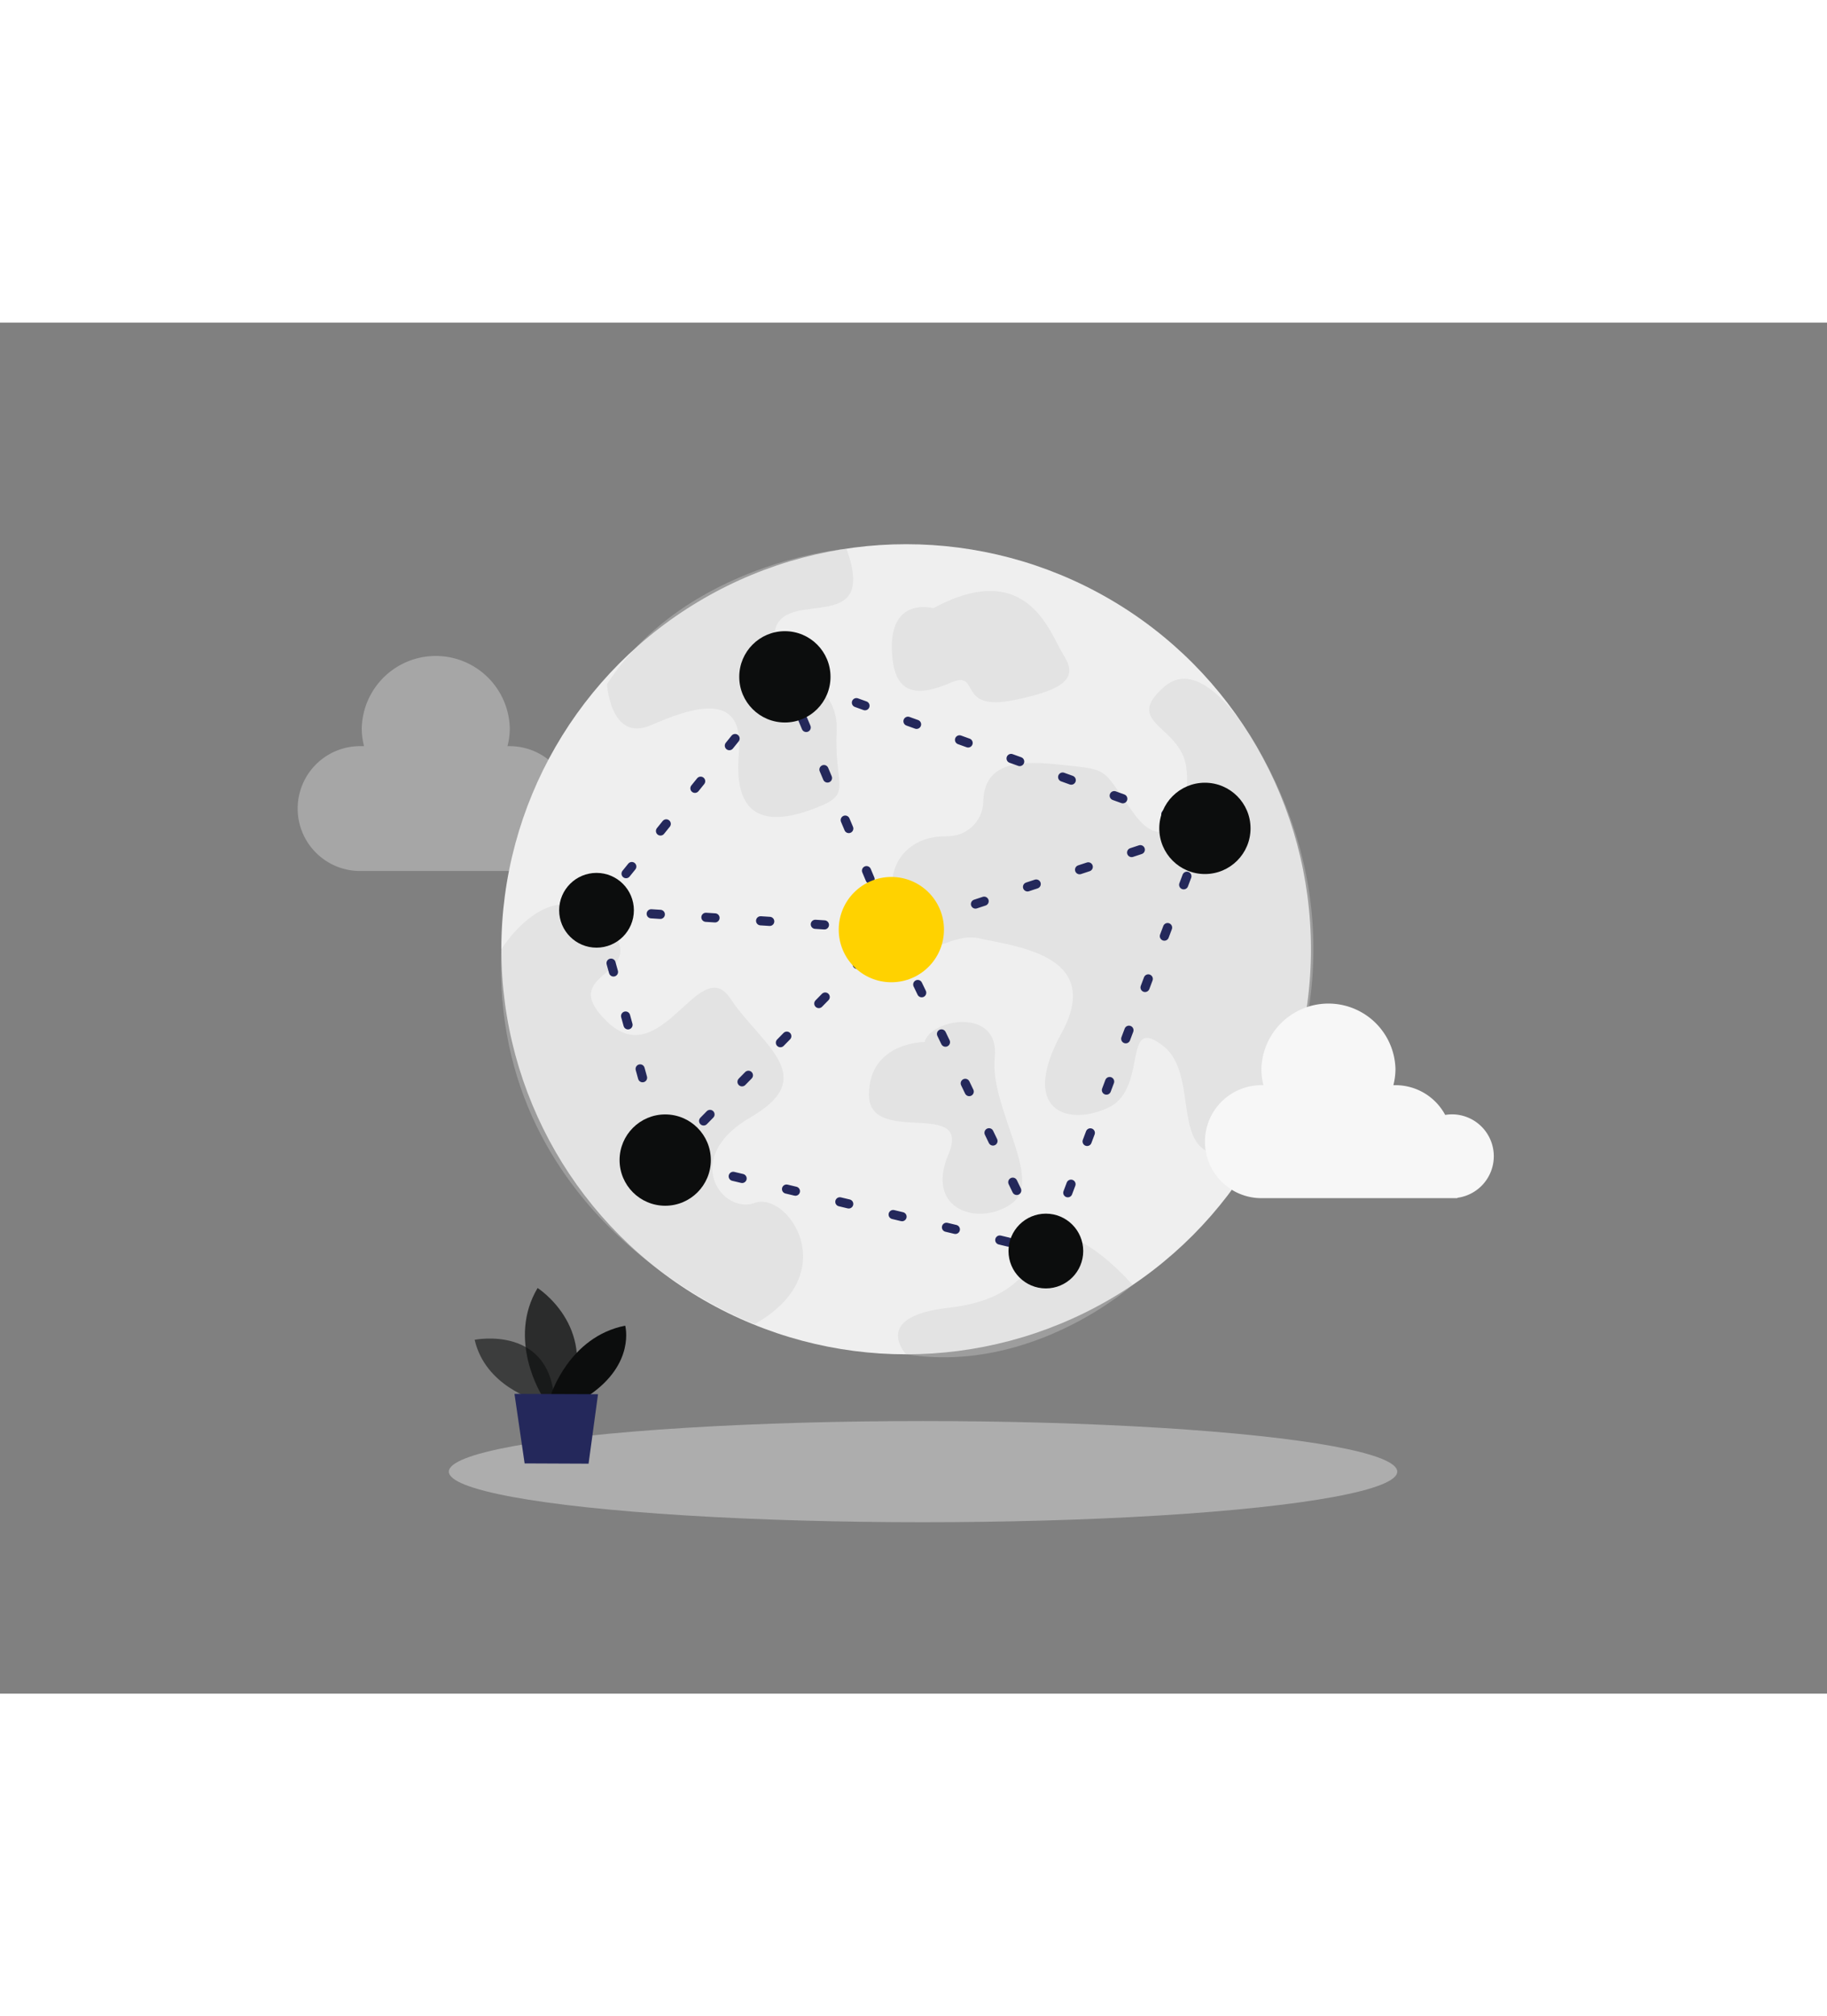 <svg id="Layer_1" data-name="Layer 1" xmlns="http://www.w3.org/2000/svg" viewBox="0 0 400 300" data-imageid="network-8" imageName="Network" class="illustrations_image" style="width: 272px;"><rect x="0" y="0" width="400" height="300" fill="#808080" stroke="none"/><ellipse cx="202.09" cy="251.42" rx="103.82" ry="11.07" fill="#e6e6e6" opacity="0.45"/><path d="M135.37,109.86a10.14,10.14,0,0,0-10.13-10.14,9.69,9.69,0,0,0-1.63.15,13.65,13.65,0,0,0-12-7.19l-.5,0a15.91,15.91,0,0,0,.5-3.93,16.21,16.21,0,0,0-32.41,0,15.91,15.91,0,0,0,.5,3.93l-.5,0a13.66,13.66,0,1,0,0,27.31h47.39v-.1A10.13,10.13,0,0,0,135.37,109.86Z" fill="#e6e6e6" opacity="0.37"/><circle cx="198.39" cy="137.12" r="88.63" fill="#efefef"/><path d="M132.89,79.11s.78,12.78,9.56,9,20.59-8,19.32,6.07,5.75,16,15.66,12.46,5.11-4.47,5.75-17.26S167.2,75.91,169.76,67s22.52,1.72,15.57-17.51C185.33,49.45,150.36,52.34,132.89,79.11Z" fill="#cecece" opacity="0.37"/><path d="M206.67,112.42a12.77,12.77,0,0,0-5.38,1.17c-3.5,1.67-7.72,5.7-5.33,15.32,3.84,15.39,10.23,4,18.54,5.84s27.16,3.8,17.9,20.74,1.27,20.45,10.22,16.3,2.88-20.77,12.15-13.42S253.39,188.88,276,180c0,0,26-39.36,0-85.79,0,0-11.78-22.55-21.05-14.56s3.49,8.44,4.76,17.62-4.12,20.36-11.52,10.06-4.9-9.39-16.72-10.66c-9.45-1-16,.11-16.19,8.13a7.74,7.74,0,0,1-7.63,7.58Z" fill="#cecece" opacity="0.37"/><path d="M204.33,62.49s-9.19-2.56-9.07,8.63,6.2,10.54,12.91,7.66,1,6.4,13.74,3.84,13.74-5.55,10.87-10S225.11,51.3,204.33,62.49Z" fill="#cecece" opacity="0.37"/><path d="M109.76,137.12s10.82-17.68,22.62-5.73-11.42,10,.51,21.54,20.24-15.22,27-5.05,19.88,17.07,4.45,26-6.19,21.38.91,18.74,19.74,15.36,0,26.5C165.2,219.14,107.29,198,109.76,137.12Z" fill="#cecece" opacity="0.37"/><path d="M202.43,157.41s-12.15,0-12.18,11.5,22.68.63,17.39,13.1,7.14,15.83,14,10.63-5-20.82-3.85-31.86S203.78,152.29,202.43,157.41Z" fill="#cecece" opacity="0.37"/><path d="M198.39,225.75s-7.83-8.26,9.25-10.18,17.46-10.86,23-14.7,17.34,9.7,17.34,9.7S226.14,230.18,198.39,225.75Z" fill="#cecece" opacity="0.37"/><path d="M327.05,182.41a9.17,9.17,0,0,0-9.17-9.17,8.93,8.93,0,0,0-1.47.13,12.35,12.35,0,0,0-10.89-6.51l-.46,0a14.41,14.41,0,0,0,.46-3.56,14.68,14.68,0,0,0-29.35,0,14.41,14.41,0,0,0,.45,3.56l-.45,0a12.36,12.36,0,1,0,0,24.72h42.91v-.08A9.18,9.18,0,0,0,327.05,182.41Z" fill="#f7f7f7"/><polygon points="130.6 128.59 196.6 132.82 263.8 110.67 171.84 77.51 130.6 128.59" fill="none" stroke="#24285b" stroke-linecap="round" stroke-linejoin="round" stroke-width="2" stroke-dasharray="2 10"/><polyline points="130.6 128.59 145.64 183.25 228.98 203.15 263.8 110.67" fill="none" stroke="#24285b" stroke-linecap="round" stroke-linejoin="round" stroke-width="2" stroke-dasharray="2 10"/><polyline points="145.64 183.25 195.15 132.82 228.98 203.15" fill="none" stroke="#24285b" stroke-linecap="round" stroke-linejoin="round" stroke-width="2" stroke-dasharray="2 10"/><circle cx="263.8" cy="110.67" r="9.99" fill="#0c0d0d" class="target-color"/><circle cx="145.64" cy="183.25" r="9.99" fill="#0c0d0d" class="target-color"/><line x1="195.15" y1="132.82" x2="171.84" y2="77.51" fill="none" stroke-dasharray="2 10" stroke-linecap="round" stroke-linejoin="round" stroke-width="2" stroke="#24285b"/><circle cx="228.98" cy="203.15" r="8.18" fill="#0c0d0d" class="target-color"/><circle cx="130.6" cy="128.59" r="8.18" fill="#0c0d0d" class="target-color"/><circle cx="195.15" cy="132.82" r="11.52" fill="#ffd200"/><circle cx="171.84" cy="77.51" r="9.99" fill="#0c0d0d" class="target-color"/><path d="M117.27,235.77s-11-3-13.35-13.2c0,0,17-3.44,17.48,14.11Z" fill="#0c0d0d" opacity="0.58" class="target-color"/><path d="M118.62,234.69s-7.67-12.12-.92-23.45c0,0,12.92,8.21,7.18,23.47Z" fill="#0c0d0d" opacity="0.73" class="target-color"/><path d="M120.59,234.69s4-12.79,16.29-15.21c0,0,2.29,8.3-7.93,15.25Z" fill="#0c0d0d" class="target-color"/><polygon points="112.64 234.41 114.86 249.62 128.86 249.68 130.93 234.48 112.64 234.41" fill="#24285b"/></svg>